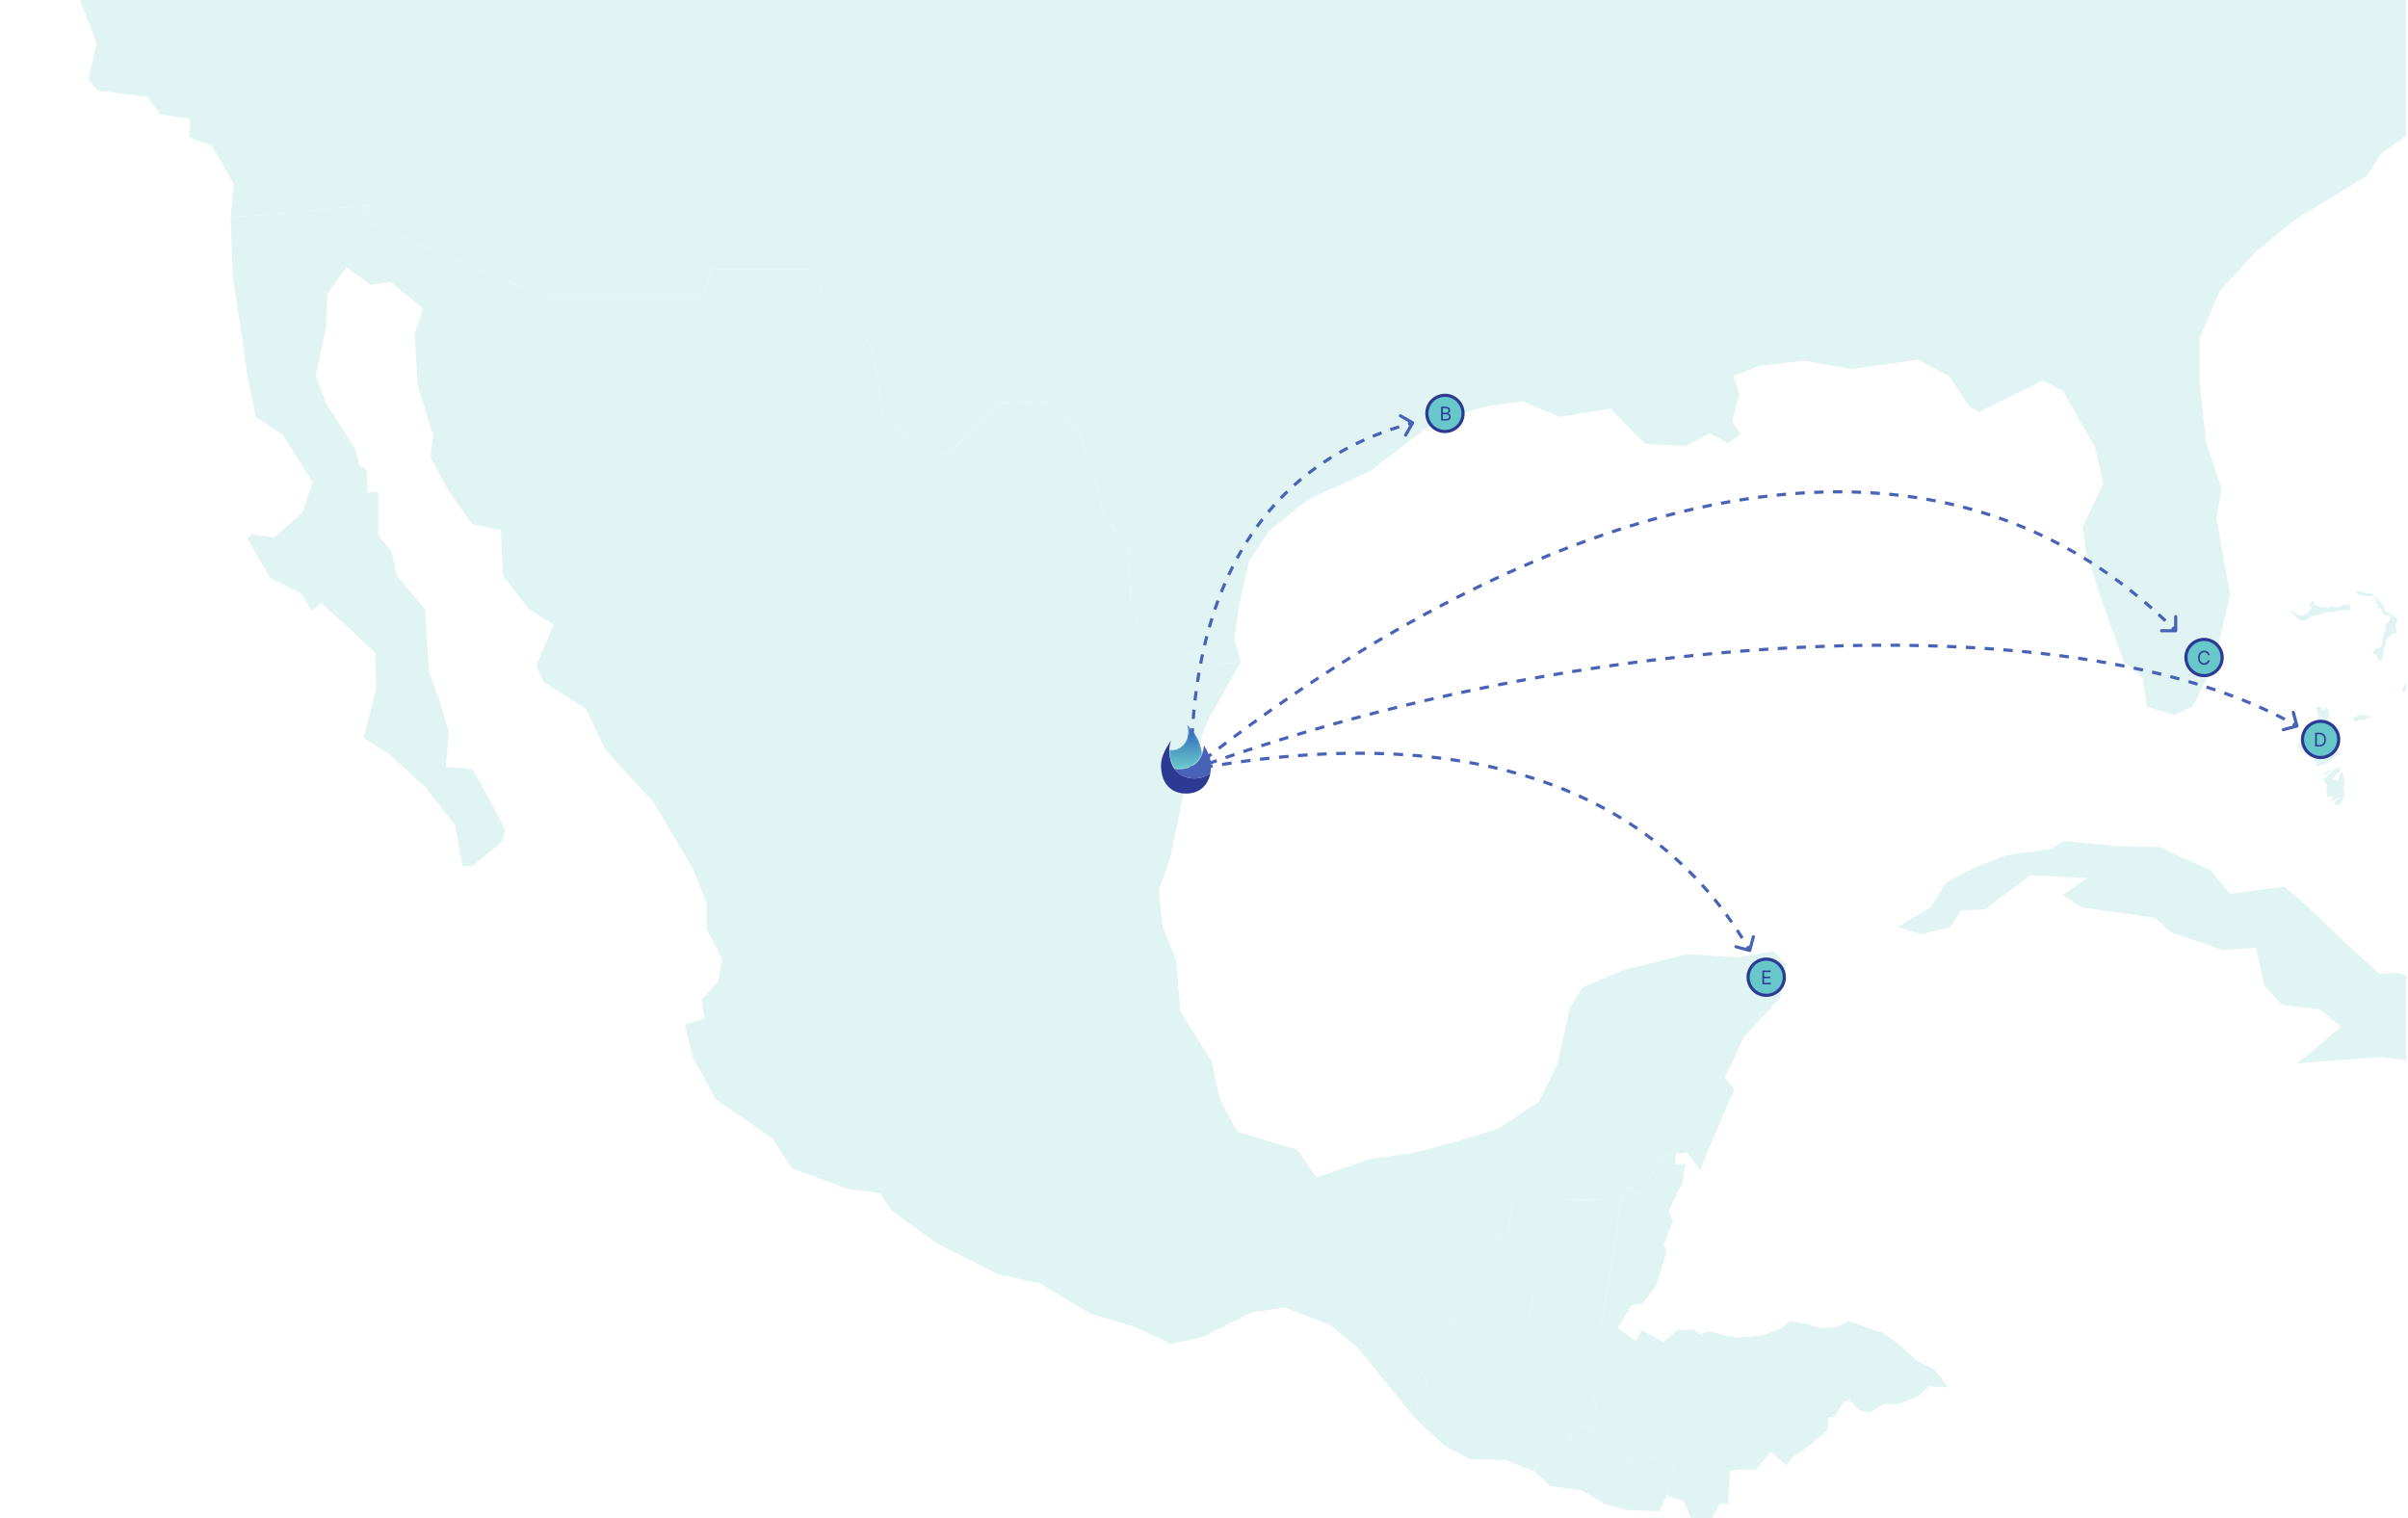 <svg width="1529" height="964" viewBox="0 0 1529 964" fill="none" xmlns="http://www.w3.org/2000/svg">
<g clip-path="url(#clip0_68_264)">
<g opacity="0.2">
<path d="M1999.9 758.904L1999.24 756.925L2001.22 757.584L1999.9 758.904Z" fill="#68C8C9"/>
<path d="M1638.32 620.344L1635.68 623.643L1634.36 626.942L1630.4 628.921H1627.1L1626.44 628.262L1623.8 629.581L1620.5 630.241L1616.54 628.921L1613.9 629.581L1613.24 626.282L1615.22 624.963L1616.54 622.983L1619.18 621.663L1621.16 619.024H1623.8L1625.78 617.704L1627.1 619.684L1630.4 621.004L1633.7 619.684L1638.32 613.086H1640.3V614.405L1638.32 620.344ZM1639.64 609.127L1638.32 605.168L1642.28 603.188L1644.25 605.168V606.487L1642.28 607.147L1639.64 609.127ZM1642.28 566.238L1643.59 565.579L1646.89 567.558H1649.53L1652.17 568.218L1654.15 569.537V571.517L1652.83 572.177L1649.53 569.537H1646.89L1646.23 568.878L1642.93 570.197L1639.64 568.878V568.218L1640.96 564.919L1642.28 566.238ZM1616.54 554.361L1615.22 557.001V561.62L1614.56 564.259L1611.92 566.238L1610.6 568.878L1607.96 570.857L1603.35 572.836L1602.69 574.156L1601.37 572.836L1602.03 571.517L1604.67 570.857L1605.98 569.537V568.218L1608.62 567.558L1609.94 564.919L1612.58 564.259L1614.56 561.62L1613.24 559.64H1610.6L1609.28 558.32L1611.92 555.021L1612.58 554.361H1616.54ZM1604.01 552.382L1604.67 553.042H1607.3L1609.94 554.361L1607.3 557.001L1606.64 555.681H1605.33L1602.69 555.021L1600.05 553.702L1598.07 549.743L1600.05 549.083L1602.69 549.743L1604.01 552.382ZM1543.3 513.452L1547.26 518.071L1549.24 519.391L1551.22 522.69L1549.24 522.03L1548.58 520.71L1546.6 520.051L1543.96 517.411L1542.64 516.751L1541.32 514.112L1543.3 513.452ZM1567.72 513.452L1569.69 517.411L1571.01 520.71V523.35L1572.33 524.669L1573.65 529.288V535.227L1574.97 537.206L1578.27 538.526L1580.91 542.485V547.763L1578.27 543.144V541.825L1576.29 539.186L1572.33 537.866L1573.65 536.546L1571.67 534.567V532.587L1572.99 530.608L1572.33 527.309L1570.35 524.669L1571.01 524.01L1569.03 521.37L1568.37 517.411L1567.06 518.071L1567.72 513.452ZM1586.85 513.452L1584.87 514.772L1582.89 514.112L1582.23 512.793L1586.19 511.473L1586.85 513.452ZM1532.74 500.916L1532.08 500.256L1530.11 495.637H1531.42L1532.74 500.916ZM1602.03 497.617L1599.39 501.576H1596.75L1598.07 499.596L1598.73 495.637L1601.37 493.658L1602.03 496.297V497.617ZM1479.96 489.699L1477.98 490.359L1476.66 492.338L1474.68 491.678L1478.64 489.039L1479.96 489.699ZM1481.28 494.318L1483.92 495.637L1485.24 494.318L1485.9 491.018L1487.22 490.359L1488.54 494.318V497.617L1487.88 499.596L1488.54 503.555V505.535L1485.9 510.813L1484.58 511.473L1481.94 510.153L1483.26 508.174L1485.9 506.854L1485.24 506.194L1481.28 508.834L1479.96 507.514L1482.6 505.535H1479.96L1478.64 506.194L1477.32 504.875V500.256L1477.98 498.936L1475.34 495.637V494.318L1477.98 492.998L1478.64 491.018L1480.62 490.359L1481.28 489.039L1485.24 487.059L1485.9 489.699L1482.6 492.338L1481.28 494.318ZM1570.35 490.359L1571.01 493.658L1569.69 492.998L1566.4 493.658L1563.76 494.318L1563.1 492.998L1565.08 491.678L1567.72 489.699V488.379L1565.08 487.059L1563.76 483.101L1563.1 479.142L1560.46 476.502V475.183L1557.16 471.884L1559.14 469.904L1561.78 472.543V475.843L1563.1 477.822L1563.76 481.121L1565.74 484.42L1568.37 486.4L1569.03 488.379L1570.35 490.359ZM1502.39 454.068L1504.37 455.388L1500.41 457.367L1498.43 456.708L1497.11 458.027L1493.81 457.367L1495.13 455.388L1497.77 454.068H1502.39ZM1474.68 450.769L1477.32 449.45L1479.3 451.429L1478.64 452.749L1479.3 454.068L1477.98 456.708L1479.96 458.687L1481.28 464.625L1482.6 466.605L1485.24 469.904L1483.92 474.523L1484.58 478.482L1483.26 480.461L1481.28 481.121L1478.64 483.76L1476.66 485.08H1474.68L1472.7 486.4H1470.72V483.76L1468.74 482.441L1469.4 478.482L1467.42 480.461L1466.1 479.802L1462.14 477.162L1460.16 475.183L1458.84 473.203L1463.46 471.224L1466.76 475.843L1467.42 471.884L1465.44 471.224L1464.78 469.244L1465.44 467.265L1469.4 463.306L1470.72 460.667L1470.06 460.007L1472.04 457.367V454.068L1470.72 449.45L1471.38 448.79H1473.36L1474.68 450.769ZM1528.13 433.614L1528.79 434.933L1530.76 437.573L1536.04 442.192L1539.34 442.851L1540 443.511L1541.32 446.151L1543.3 448.79L1546.6 451.429V452.749L1545.28 458.027L1544.62 459.347V461.326L1543.96 464.625L1542.64 466.605L1541.98 471.224L1541.32 471.884L1540 467.925L1537.36 465.945L1538.02 464.625L1541.32 465.285L1542.64 463.966L1541.98 462.646L1542.64 460.007L1544.62 457.367L1545.28 454.068V452.089L1541.98 449.45L1539.34 444.831L1537.36 443.511L1533.4 441.532L1531.42 439.552L1527.47 438.233L1524.83 439.552L1527.47 433.614H1528.13ZM1470.06 384.127L1473.36 385.447H1474.02L1478.64 386.107L1479.96 384.787L1481.28 385.447H1484.58L1487.22 384.127H1489.86L1491.84 382.808L1492.5 386.107L1491.84 387.426H1487.22L1479.96 388.746H1477.98L1468.08 391.385L1463.46 394.025H1460.82L1459.5 393.365L1457.52 391.385L1454.23 387.426L1458.18 389.406L1458.84 390.725H1462.14L1465.44 389.406L1468.08 385.447L1466.1 384.787L1467.42 382.808L1468.08 380.828L1470.06 384.127ZM1498.43 375.549L1503.71 376.869L1505.03 376.209L1507.67 378.189L1513.61 384.787L1514.93 388.746L1517.57 389.406L1522.19 392.705V394.025L1520.87 397.324L1522.19 401.942H1519.55L1516.25 404.582L1515.59 405.901L1513.61 412.5L1512.95 418.438L1511.63 419.758L1509.65 418.438L1508.99 415.799L1506.35 415.139L1508.33 411.84H1509.65L1512.95 409.2L1512.29 406.561L1513.61 403.922V401.942L1514.93 399.963V396.004L1516.25 395.344L1517.57 393.365L1518.23 391.385L1516.25 390.725L1512.95 390.066L1512.29 388.086V386.766L1509.65 385.447V383.467L1507.67 378.849L1506.35 378.189L1504.37 378.849L1501.07 378.189H1499.09L1495.13 375.549H1498.43Z" fill="#68C8C9"/>
<path d="M1027.32 843.361H1016.1L1024.68 795.854L1029.3 762.203L1029.96 755.604L1034.58 753.625L1040.52 758.904L1057.01 733.171L1064.27 732.511L1063.61 739.109H1070.21L1068.23 750.986L1059.65 768.801L1062.29 775.399L1056.35 790.575L1058.33 794.534L1051.73 816.308L1043.16 827.525L1035.9 828.845L1027.32 843.361Z" fill="#68C8C9"/>
<path d="M1029.3 762.203L1024.68 795.854L1016.11 843.361H1027.32L1038.54 851.279L1042.5 844.681L1052.4 849.959L1033.92 866.455L1014.79 878.332L1011.49 886.249L1013.47 894.827L1004.89 905.384L995.651 908.024L997.63 913.302L989.712 917.921L976.516 928.478L974.536 934.417L956.061 927.159L932.968 926.499L917.132 917.921L898.657 900.766L901.296 888.229L906.575 878.332L901.956 870.414L923.73 836.103H971.237L973.877 821.587L968.598 818.948L965.299 809.71L952.762 799.813L940.886 785.957L957.381 785.297L960.68 761.543H994.991L1029.3 762.203Z" fill="#68C8C9"/>
<path d="M1237.14 880.973L1224.6 880.313L1218.66 886.252L1205.47 891.53H1196.23L1187.65 896.809L1180.39 895.489L1174.46 888.891L1170.5 890.211L1164.56 900.108L1161.26 899.448L1159.94 908.686L1146.08 919.903L1138.17 925.181L1134.21 930.46L1124.31 921.882L1115.07 933.099H1107.15L1098.58 933.759L1097.26 954.873H1091.98L1086.7 964.771L1074.82 966.75L1069.54 953.554L1058.33 949.595L1062.95 932.439L1058.33 927.821L1050.41 925.181L1033.91 929.8L1033.25 924.521L1022.7 917.263L1015.44 909.345L1004.88 905.387L1013.46 894.829L1011.48 886.252L1014.78 878.334L1033.91 866.457L1052.39 849.961L1056.35 851.941L1064.93 844.683L1075.48 844.023L1078.78 847.322L1084.72 845.343L1101.88 849.302L1119.03 847.982L1130.91 843.363L1136.19 838.745L1147.4 840.724L1155.98 843.363L1165.88 842.703L1173.8 838.745L1190.29 844.683L1195.57 846.003L1206.13 853.92L1216.02 863.158L1228.56 869.756L1237.14 880.973Z" fill="#68C8C9"/>
<path d="M1814.48 751.647L1812.5 750.328L1813.16 749.008H1815.14L1815.8 749.668L1814.48 751.647ZM1910.81 748.348H1909.49L1903.55 750.328H1899.6L1900.92 749.008L1903.55 747.688L1906.19 747.028L1910.15 747.688L1910.81 748.348ZM1848.13 732.512L1852.09 733.172H1856.05L1858.03 733.832L1861.99 733.172L1863.97 733.832L1866.6 733.172L1867.92 733.832L1871.22 733.172L1873.86 733.832H1875.84L1881.12 735.151V733.832L1885.08 735.151L1885.74 734.492L1891.02 735.151L1892.34 736.471H1893.66L1897.62 738.451L1898.94 737.791L1898.28 742.41L1899.6 744.389L1893.66 746.369L1891.68 749.008L1889.7 752.967L1887.72 754.286L1885.74 754.946H1883.1L1879.14 755.606L1877.16 756.926L1872.54 756.266L1871.22 754.946L1867.92 756.266L1865.95 754.286L1861.33 755.606L1855.39 754.946L1853.41 755.606L1849.45 756.266L1848.13 756.926L1846.81 755.606L1844.17 754.946L1842.19 756.266L1838.23 755.606L1840.21 750.987V748.348L1841.53 745.709L1840.21 741.75L1838.89 741.09L1838.23 738.451L1842.19 736.471V733.172L1844.83 731.852L1848.13 732.512Z" fill="#68C8C9"/>
<path d="M1993.96 776.06L1992.64 776.719V775.4L1993.3 774.74L1993.96 776.06Z" fill="#68C8C9"/>
<path d="M773.292 421.736L787.808 420.416L766.694 458.026L754.817 488.378L742.94 545.123L735.682 565.577L738.322 588.671L746.899 609.785L749.539 642.117L769.333 673.788L774.612 698.202L785.829 718.656L823.439 729.873L835.975 747.688L870.286 735.812L898.659 731.853L927.691 723.935L951.444 716.677L977.178 699.521L989.054 675.108L996.972 639.477L1004.89 626.941L1031.28 615.724L1071.53 605.826L1103.86 607.806L1126.3 603.847L1134.22 613.084L1130.26 633.539L1107.16 658.612L1095.29 684.345L1101.22 691.603L1093.31 710.078L1079.45 743.07L1071.53 731.853L1057.02 733.172L1040.52 758.905L1034.58 753.627L1029.96 755.606L1029.3 762.204L994.993 761.545H960.682L957.383 785.298L940.887 785.958L952.764 799.814L965.301 809.712L968.6 818.949L973.878 821.589L971.239 836.105H923.732L901.958 870.415L906.576 878.333L901.298 888.231L898.659 900.767L861.709 855.24L844.553 841.383L815.521 830.166L794.407 833.465L762.735 849.301L743.6 853.26L719.187 842.043L692.134 834.125L660.463 814.99L633.41 809.052L594.48 789.257L566.108 768.803L558.85 757.586L538.395 754.946L502.765 741.75L490.228 722.615L454.598 698.202L440.082 671.809L434.803 650.694L447.34 646.735L445.36 634.859L455.918 623.642L458.557 609.125L448.659 589.991V573.495L440.082 551.721L415.008 509.492L384.657 476.501L372.12 450.108L345.067 432.953L340.449 422.396L351.665 396.663L335.83 386.765L319.334 365.651L318.014 336.619L299.539 332.66L284.364 310.886L273.147 289.771L275.126 276.575L265.229 244.903L263.249 212.572L268.528 196.077L248.073 178.921L235.537 180.9L219.701 169.684L207.824 186.839L207.164 206.634L200.566 238.965L207.164 256.12L225.639 285.153L228.279 295.71L232.897 298.349L233.557 312.865L240.155 312.205V339.918L248.733 350.475L252.032 365.651L269.847 386.765L272.487 426.355L279.085 444.83L285.023 464.624L283.044 487.058L300.199 488.378L310.757 507.513L320.654 526.648L318.674 534.566L300.199 549.741H293.601L288.982 524.008L269.847 499.595L247.413 479.141L230.918 468.583L238.836 437.572L238.176 414.478L224.32 401.281L203.865 382.806L197.927 388.085L191.329 376.868L171.534 366.971L157.018 341.897L160.317 339.258L174.173 341.238L191.988 325.402L198.587 306.267L179.452 275.915L162.296 264.698L157.018 238.305L153.059 209.933L147.78 176.282L146.46 138.012L188.029 134.713L234.877 130.094L228.938 138.672L275.126 159.126L347.047 188.818H446.68L451.959 171.003H513.982L522.559 186.179L536.416 200.035L552.252 218.51L557.53 240.285L560.169 264.038L575.345 276.575L601.738 289.111L633.41 256.12L663.102 254.801L684.216 271.956L694.773 300.988L700.712 326.062L716.548 349.815L717.867 379.507L723.805 399.302L749.539 412.498L773.292 421.736Z" fill="#68C8C9"/>
<path d="M1780.83 1007H1779.51L1778.85 1003.7L1779.51 1001.72L1778.85 999.742L1776.21 999.082L1774.23 997.103L1774.89 995.123L1782.81 999.082L1782.15 1000.4V1003.04L1780.83 1004.36V1007Z" fill="#68C8C9"/>
<path d="M1403.42 552.383L1415.95 567.559L1450.26 562.94L1462.14 572.837L1489.85 599.23L1510.97 618.365L1522.84 617.705L1543.96 626.283L1540 638.16L1566.39 640.139L1592.13 657.295L1586.85 667.192L1561.77 672.471L1536.7 674.45L1512.29 671.151L1458.84 675.11L1486.55 652.016L1472.7 640.799L1448.94 638.16L1437.73 625.623L1432.45 601.87L1411.33 603.189L1378.34 591.972L1368.45 582.735L1321.6 576.136L1309.72 568.219L1324.9 557.661L1289.27 555.682L1260.23 577.456L1245.06 578.116L1238.46 588.673L1219.99 593.292L1204.81 588.673L1225.92 576.136L1235.82 560.301L1253.64 551.063L1273.43 543.145L1301.8 539.187L1311.04 533.908L1342.05 537.207L1371.09 537.867L1403.42 552.383Z" fill="#68C8C9"/>
<path d="M1058.33 949.596L1053.72 959.493L1031.94 958.833L1018.74 954.874L1004.23 946.297L984.434 943.657L974.537 934.42L976.516 928.481L989.713 917.924L997.63 913.305L995.651 908.027L1004.89 905.388L1015.45 909.346L1022.7 917.264L1033.26 924.522L1033.92 929.801L1050.42 925.182L1058.33 927.822L1062.95 932.44L1058.33 949.596Z" fill="#68C8C9"/>
<path d="M1368.44 -511.255L1328.19 -498.059L1297.18 -481.563L1266.83 -463.748L1263.53 -457.809L1301.14 -466.387L1314.99 -452.531L1345.35 -462.428L1377.68 -476.285L1413.31 -490.141L1392.85 -468.367L1409.35 -463.088L1425.85 -447.252L1459.5 -456.49L1493.15 -459.789L1495.13 -447.912L1505.02 -446.593L1512.94 -445.273L1522.84 -428.777L1491.83 -424.818H1491.17L1466.75 -429.437L1437.06 -421.519L1412.65 -417.56L1381.64 -390.508L1361.84 -375.332L1364.48 -370.713L1400.77 -397.766H1405.39L1374.38 -365.434L1355.24 -336.402L1338.75 -312.648L1334.79 -292.194L1329.51 -282.297L1325.55 -271.08L1326.21 -249.306L1328.19 -246.006L1340.07 -246.666L1350.62 -251.285L1359.86 -256.563L1381.64 -277.018L1393.51 -304.731L1392.85 -330.464L1402.09 -348.279L1419.25 -368.733L1433.1 -383.25L1450.92 -393.147L1448.28 -379.291L1462.8 -399.745L1471.37 -403.704L1482.59 -419.54L1507.66 -410.962L1526.14 -395.126L1520.86 -375.991L1510.3 -356.857L1485.23 -340.361L1482.59 -329.804H1489.19L1517.56 -347.619L1528.12 -343.66L1524.82 -319.247L1520.2 -302.091L1495.79 -278.998L1482.59 -264.481L1464.77 -248.646L1482.59 -240.068L1499.09 -237.429L1525.48 -243.367L1549.89 -254.584L1569.69 -260.522L1600.04 -272.399L1638.31 -297.473L1638.97 -301.432L1640.95 -313.968L1658.76 -319.247L1684.5 -317.267L1710.89 -313.968L1741.24 -327.824L1745.2 -344.32L1743.88 -350.258L1788.75 -379.291L1806.56 -386.549L1858.03 -387.209H1919.39L1926.65 -397.106L1937.87 -399.085L1954.36 -405.683L1972.84 -424.818L1993.95 -457.15L2030.24 -488.161L2037.5 -477.604L2061.91 -484.202L2072.47 -472.326L2053.34 -416.241L2067.85 -392.487L2069.17 -378.631L2026.94 -358.836L1987.35 -344.32L1947.77 -331.783L1921.37 -306.71L1912.79 -297.473L1904.88 -275.039L1909.5 -253.264L1923.35 -251.945L1924.67 -267.121L1931.93 -257.883L1925.33 -246.006L1900.26 -239.408L1883.76 -240.068L1856.05 -232.81L1840.87 -230.83L1820.42 -228.851L1787.43 -216.314L1840.87 -224.232L1848.13 -216.314L1796.01 -203.778H1774.23L1776.87 -209.056L1763.01 -197.179L1772.25 -195.2L1755.76 -164.848L1720.79 -132.517L1721.45 -143.734L1714.19 -145.713L1706.27 -156.271V-133.177L1712.87 -125.919L1708.91 -110.083L1693.07 -93.587L1663.38 -59.936L1660.74 -61.256L1679.88 -90.288L1666.68 -106.124L1673.28 -141.754L1660.74 -123.279V-96.227L1639.63 -102.825L1659.42 -89.628L1649.52 -49.379L1658.76 -46.08V-31.564L1652.16 10.665L1621.81 41.676L1581.56 54.213L1552.53 79.286L1534.06 81.925L1511.62 97.761L1503.04 111.618L1457.52 139.33L1432.44 159.785L1409.35 184.858L1396.81 214.55V244.242L1400.77 280.532L1410.67 310.224L1407.37 328.699L1415.95 377.526L1409.35 406.559L1405.39 423.054L1392.19 448.787L1380.32 454.065L1363.16 448.787L1360.52 430.312L1348.65 420.415L1335.45 384.125L1324.89 351.793L1322.25 335.297L1335.45 306.925L1330.17 283.831L1309.72 248.201L1297.18 241.603L1256.93 261.397L1250.99 258.758L1237.8 238.964L1218 228.406L1175.77 234.345L1145.42 229.066L1117.05 232.365L1100.55 238.964L1104.51 250.18L1099.89 267.336L1105.17 275.913L1097.25 281.192L1085.38 275.254L1070.2 283.171L1044.47 281.852L1022.69 259.418L990.362 264.697L966.608 254.799L943.515 258.098L910.523 267.996L870.274 299.007L830.025 317.482L805.612 337.277L793.075 356.412L786.477 386.104L783.837 405.899L787.796 420.415L773.28 421.734L749.527 412.497L723.794 399.3L717.855 379.506L716.536 349.814L700.7 326.06L694.761 300.987L684.204 271.955L663.09 254.799L633.398 256.119L601.726 289.11L575.333 276.573L560.158 264.037L557.518 240.283L552.24 218.509L536.404 200.034L522.547 186.178L513.97 171.002H451.947L446.668 188.817H347.035L275.114 159.125L228.926 138.67L234.865 130.093L188.017 134.711L146.448 138.01L148.428 116.896L134.572 92.483L120.056 87.204L120.715 75.327L101.581 72.688L93.663 61.471L61.991 57.512L56.053 50.254L61.331 27.16L44.836 -15.068L41.537 -73.793L47.475 -83.69L38.897 -97.546L29 -133.177L40.877 -167.487L34.938 -190.581L60.672 -225.552L79.147 -261.182L86.405 -293.514L122.695 -333.103L175.481 -408.323L203.853 -464.408L215.73 -499.378L218.369 -518.513L227.607 -527.091L265.876 -512.575L259.278 -473.645L273.794 -484.862L290.29 -518.513L300.847 -552.164H1205.46L1214.04 -568H1225.26L1219.32 -545.566L1225.92 -538.968L1247.69 -536.329L1278.04 -529.73L1303.78 -517.193L1332.81 -522.472L1368.44 -511.255Z" fill="#68C8C9"/>
<path d="M1984.06 770.124H1983.4L1984.06 768.805L1984.72 769.465L1984.06 770.124Z" fill="#68C8C9"/>
</g>
<path d="M1110.74 604.466C1111.27 604.609 1111.82 604.292 1111.97 603.759L1114.3 595.065C1114.44 594.532 1114.12 593.984 1113.59 593.841C1113.05 593.698 1112.51 594.014 1112.36 594.548L1110.29 602.275L1102.57 600.205C1102.03 600.062 1101.48 600.378 1101.34 600.912C1101.2 601.445 1101.51 601.994 1102.05 602.137L1110.74 604.466ZM755 489L755.183 489.983C756.192 489.795 757.199 489.609 758.203 489.426L758.024 488.442L757.845 487.459C756.838 487.642 755.828 487.828 754.817 488.017L755 489ZM764.031 487.374L764.202 488.359C766.193 488.014 768.174 487.678 770.147 487.353L769.984 486.367L769.822 485.38C767.844 485.706 765.857 486.042 763.86 486.388L764.031 487.374ZM775.98 485.406L776.134 486.394C778.15 486.08 780.158 485.777 782.155 485.484L782.01 484.495L781.865 483.505C779.862 483.799 777.849 484.103 775.826 484.418L775.98 485.406ZM787.983 483.648L788.119 484.638C790.136 484.362 792.144 484.096 794.142 483.841L794.016 482.85L793.889 481.858C791.885 482.113 789.871 482.379 787.847 482.657L787.983 483.648ZM800.059 482.109L800.176 483.102C802.177 482.867 804.169 482.643 806.15 482.43L806.043 481.435L805.936 480.441C803.948 480.655 801.95 480.88 799.943 481.116L800.059 482.109ZM812.12 480.813L812.216 481.809C814.239 481.612 816.251 481.427 818.253 481.254L818.167 480.258L818.081 479.262C816.072 479.435 814.053 479.621 812.023 479.818L812.12 480.813ZM824.17 479.77L824.246 480.767C826.288 480.613 828.32 480.47 830.341 480.339L830.276 479.341L830.212 478.344C828.184 478.475 826.145 478.618 824.094 478.773L824.17 479.77ZM836.315 478.985L836.368 479.984C838.396 479.876 840.412 479.78 842.416 479.697L842.375 478.698L842.333 477.699C840.321 477.783 838.297 477.879 836.262 477.987L836.315 478.985ZM848.463 478.481L848.493 479.481C850.507 479.422 852.509 479.375 854.499 479.34L854.481 478.34L854.464 477.34C852.466 477.375 850.456 477.422 848.434 477.482L848.463 478.481ZM860.597 478.273L860.602 479.273C862.629 479.264 864.643 479.268 866.646 479.284L866.654 478.284L866.662 477.285C864.651 477.268 862.628 477.264 860.593 477.273L860.597 478.273ZM872.717 478.376L872.695 479.375C874.732 479.42 876.757 479.477 878.768 479.549L878.804 478.55L878.839 477.55C876.819 477.478 874.785 477.42 872.738 477.376L872.717 478.376ZM884.82 478.805L884.77 479.804C886.815 479.905 888.847 480.021 890.864 480.15L890.928 479.152L890.992 478.154C888.965 478.024 886.924 477.908 884.869 477.806L884.82 478.805ZM896.955 479.583L896.876 480.58C898.907 480.741 900.924 480.916 902.928 481.106L903.022 480.11L903.116 479.114C901.102 478.924 899.075 478.748 897.034 478.587L896.955 479.583ZM909.055 480.728L908.945 481.722C910.961 481.945 912.963 482.182 914.95 482.434L915.076 481.442L915.202 480.45C913.204 480.197 911.192 479.958 909.164 479.734L909.055 480.728ZM921.104 482.258L920.961 483.248C922.963 483.535 924.95 483.838 926.921 484.156L927.08 483.169L927.239 482.182C925.257 481.862 923.259 481.557 921.246 481.268L921.104 482.258ZM933.09 484.192L932.913 485.176C934.9 485.532 936.87 485.904 938.826 486.291L939.02 485.31L939.214 484.329C937.247 483.94 935.264 483.566 933.266 483.207L933.09 484.192ZM944.997 486.55L944.785 487.527C946.755 487.955 948.708 488.399 950.646 488.858L950.877 487.885L951.107 486.912C949.157 486.45 947.192 486.003 945.209 485.573L944.997 486.55ZM956.807 489.352L956.557 490.32C958.51 490.824 960.447 491.344 962.366 491.879L962.635 490.916L962.904 489.953C960.971 489.414 959.022 488.891 957.056 488.384L956.807 489.352ZM968.497 492.617L968.208 493.574C970.14 494.156 972.053 494.755 973.949 495.369L974.258 494.418L974.566 493.467C972.657 492.848 970.73 492.245 968.785 491.659L968.497 492.617ZM980.042 496.362L979.713 497.306C981.619 497.969 983.506 498.649 985.375 499.346L985.724 498.409L986.073 497.472C984.191 496.77 982.29 496.085 980.371 495.417L980.042 496.362ZM991.414 500.602L991.044 501.531C992.92 502.279 994.777 503.043 996.616 503.825L997.007 502.904L997.398 501.984C995.546 501.197 993.674 500.426 991.784 499.673L991.414 500.602ZM1002.58 505.351L1002.17 506.262C1004.01 507.096 1005.83 507.947 1007.64 508.815L1008.07 507.914L1008.5 507.013C1006.69 506.138 1004.85 505.28 1003 504.44L1002.58 505.351ZM1013.52 510.616L1013.06 511.507C1014.86 512.429 1016.64 513.368 1018.41 514.324L1018.88 513.445L1019.36 512.566C1017.58 511.602 1015.79 510.655 1013.97 509.726L1013.52 510.616ZM1024.18 516.405L1023.68 517.272C1025.44 518.282 1027.17 519.309 1028.89 520.354L1029.41 519.5L1029.93 518.646C1028.2 517.593 1026.45 516.557 1024.68 515.538L1024.18 516.405ZM1034.54 522.716L1034 523.557C1035.7 524.655 1037.38 525.771 1039.05 526.904L1039.61 526.077L1040.17 525.251C1038.5 524.108 1036.8 522.983 1035.08 521.876L1034.54 522.716ZM1044.57 529.553L1043.99 530.365C1045.63 531.548 1047.25 532.748 1048.85 533.965L1049.46 533.169L1050.06 532.373C1048.45 531.146 1046.81 529.935 1045.15 528.742L1044.57 529.553ZM1054.24 536.904L1053.61 537.684C1055.19 538.948 1056.74 540.23 1058.27 541.527L1058.92 540.764L1059.56 540.001C1058.02 538.692 1056.45 537.4 1054.86 536.124L1054.24 536.904ZM1063.5 544.75L1062.84 545.496C1064.34 546.839 1065.82 548.199 1067.28 549.574L1067.97 548.846L1068.65 548.118C1067.18 546.73 1065.69 545.359 1064.17 544.004L1063.5 544.75ZM1072.34 553.07L1071.63 553.78C1073.07 555.202 1074.48 556.639 1075.87 558.092L1076.59 557.401L1077.31 556.71C1075.91 555.244 1074.49 553.794 1073.04 552.361L1072.34 553.07ZM1080.72 561.842L1079.98 562.514C1081.34 564.009 1082.67 565.52 1083.99 567.045L1084.74 566.392L1085.5 565.74C1084.18 564.202 1082.83 562.678 1081.46 561.17L1080.72 561.842ZM1088.64 571.04L1087.87 571.673C1089.14 573.236 1090.4 574.813 1091.63 576.405L1092.42 575.793L1093.21 575.18C1091.97 573.575 1090.7 571.984 1089.42 570.408L1088.64 571.04ZM1096.08 580.637L1095.27 581.229C1096.47 582.853 1097.64 584.492 1098.79 586.144L1099.61 585.572L1100.43 585C1099.27 583.334 1098.09 581.682 1096.89 580.044L1096.08 580.637ZM1103.02 590.594L1102.19 591.146C1103.3 592.827 1104.39 594.521 1105.46 596.229L1106.31 595.698L1107.15 595.167C1106.08 593.446 1104.98 591.738 1103.86 590.043L1103.02 590.594ZM1109.47 600.881L1108.61 601.391C1109.12 602.258 1109.63 603.127 1110.13 604L1111 603.5L1111.87 603C1111.36 602.12 1110.85 601.244 1110.33 600.37L1109.47 600.881Z" fill="#4762B7"/>
<path d="M897.866 269C898.142 268.522 897.978 267.91 897.5 267.634L889.706 263.134C889.227 262.858 888.616 263.022 888.339 263.5C888.063 263.978 888.227 264.59 888.706 264.866L895.634 268.866L891.634 275.794C891.358 276.273 891.521 276.884 892 277.16C892.478 277.436 893.09 277.273 893.366 276.794L897.866 269ZM756.501 489L757.501 488.994C757.495 488.042 757.493 487.074 757.495 486.089L756.495 486.088L755.495 486.086C755.493 487.076 755.495 488.049 755.501 489.006L756.501 489ZM756.545 480.167L757.545 480.183C757.576 478.263 757.621 476.294 757.683 474.279L756.684 474.248L755.684 474.217C755.622 476.243 755.576 478.222 755.546 480.152L756.545 480.167ZM756.913 468.328L757.912 468.375C758.002 466.441 758.109 464.472 758.235 462.471L757.237 462.408L756.239 462.345C756.112 464.358 756.005 466.338 755.914 468.282L756.913 468.328ZM757.657 456.488L758.654 456.567C758.808 454.638 758.979 452.683 759.17 450.705L758.175 450.609L757.179 450.513C756.987 452.502 756.815 454.469 756.661 456.408L757.657 456.488ZM758.795 444.733L759.788 444.846C760.01 442.913 760.251 440.959 760.513 438.989L759.522 438.858L758.53 438.726C758.267 440.708 758.024 442.673 757.801 444.619L758.795 444.733ZM760.359 432.987L761.347 433.137C761.641 431.21 761.955 429.268 762.292 427.315L761.306 427.145L760.321 426.975C759.982 428.942 759.665 430.896 759.37 432.836L760.359 432.987ZM762.368 421.333L763.349 421.523C763.72 419.605 764.112 417.677 764.528 415.742L763.55 415.532L762.573 415.322C762.154 417.271 761.759 419.212 761.386 421.144L762.368 421.333ZM764.859 409.748L765.832 409.979C766.283 408.081 766.757 406.177 767.256 404.269L766.289 404.016L765.321 403.763C764.819 405.685 764.34 407.604 763.886 409.517L764.859 409.748ZM767.851 398.31L768.812 398.586C769.351 396.703 769.915 394.818 770.505 392.932L769.55 392.634L768.596 392.336C768.001 394.237 767.433 396.137 766.889 398.035L767.851 398.31ZM771.385 387.01L772.332 387.332C772.962 385.481 773.617 383.631 774.299 381.783L773.361 381.437L772.423 381.09C771.735 382.955 771.073 384.821 770.438 386.688L771.385 387.01ZM775.486 375.909L776.415 376.28C777.141 374.463 777.895 372.649 778.677 370.841L777.759 370.445L776.841 370.048C776.052 371.873 775.291 373.703 774.558 375.537L775.486 375.909ZM780.182 365.051L781.088 365.474C781.916 363.699 782.773 361.932 783.658 360.172L782.765 359.722L781.871 359.273C780.977 361.051 780.112 362.836 779.276 364.628L780.182 365.051ZM785.504 354.477L786.383 354.953C787.314 353.235 788.274 351.525 789.264 349.826L788.4 349.323L787.536 348.819C786.536 350.536 785.565 352.264 784.624 354.001L785.504 354.477ZM791.465 344.254L792.312 344.785C793.35 343.129 794.418 341.485 795.517 339.853L794.687 339.295L793.858 338.736C792.747 340.386 791.667 342.049 790.617 343.723L791.465 344.254ZM798.072 334.446L798.882 335.033C800.03 333.447 801.208 331.875 802.419 330.318L801.629 329.705L800.84 329.091C799.615 330.666 798.423 332.256 797.262 333.86L798.072 334.446ZM805.335 325.105L806.103 325.746C807.353 324.247 808.636 322.765 809.95 321.299L809.206 320.631L808.461 319.963C807.131 321.447 805.833 322.948 804.567 324.464L805.335 325.105ZM813.242 316.289L813.962 316.983C815.312 315.582 816.693 314.198 818.107 312.833L817.412 312.114L816.717 311.394C815.286 312.777 813.888 314.177 812.522 315.595L813.242 316.289ZM821.749 308.074L822.417 308.818C823.865 307.517 825.345 306.234 826.858 304.971L826.217 304.204L825.576 303.436C824.044 304.715 822.546 306.013 821.08 307.33L821.749 308.074ZM830.821 300.497L831.434 301.287C832.977 300.09 834.552 298.912 836.16 297.755L835.575 296.944L834.991 296.132C833.364 297.303 831.77 298.495 830.208 299.707L830.821 300.497ZM840.417 293.586L840.972 294.418C842.597 293.333 844.253 292.268 845.941 291.224L845.415 290.374L844.889 289.523C843.182 290.579 841.506 291.657 839.862 292.755L840.417 293.586ZM850.478 287.362L850.975 288.23C852.666 287.262 854.388 286.315 856.141 285.39L855.673 284.505L855.206 283.621C853.434 284.557 851.693 285.515 849.982 286.494L850.478 287.362ZM860.941 281.833L861.379 282.732C863.127 281.88 864.904 281.05 866.711 280.24L866.302 279.327L865.893 278.415C864.067 279.233 862.271 280.073 860.504 280.933L860.941 281.833ZM871.741 276.992L872.121 277.917C873.916 277.179 875.739 276.461 877.591 275.764L877.239 274.828L876.886 273.892C875.016 274.596 873.174 275.321 871.36 276.067L871.741 276.992ZM882.813 272.823L883.138 273.768C884.974 273.138 886.836 272.528 888.725 271.938L888.427 270.984L888.129 270.029C886.222 270.624 884.342 271.24 882.489 271.877L882.813 272.823ZM894.102 269.297L894.374 270.26C895.329 269.99 896.29 269.725 897.259 269.466L897 268.5L896.741 267.534C895.764 267.796 894.794 268.063 893.831 268.335L894.102 269.297Z" fill="#4762B7"/>
<path d="M1381.5 401.5C1382.05 401.5 1382.5 401.052 1382.5 400.5V391.5C1382.5 390.948 1382.05 390.5 1381.5 390.5C1380.95 390.5 1380.5 390.948 1380.5 391.5V399.5H1372.5C1371.95 399.5 1371.5 399.948 1371.5 400.5C1371.5 401.052 1371.95 401.5 1372.5 401.5H1381.5ZM757.5 488L758.124 488.782C758.876 488.182 759.634 487.579 760.397 486.974L759.776 486.19L759.154 485.407C758.39 486.013 757.63 486.617 756.876 487.218L757.5 488ZM764.422 482.529L765.039 483.316C766.607 482.088 768.196 480.852 769.805 479.607L769.193 478.816L768.581 478.025C766.969 479.272 765.377 480.511 763.806 481.742L764.422 482.529ZM773.881 475.212L774.488 476.007C776.047 474.816 777.623 473.618 779.217 472.414L778.615 471.616L778.012 470.818C776.415 472.024 774.835 473.224 773.274 474.418L773.881 475.212ZM783.454 467.985L784.052 468.786C785.613 467.621 787.191 466.451 788.784 465.277L788.191 464.472L787.597 463.667C786.001 464.844 784.42 466.016 782.856 467.183L783.454 467.985ZM792.991 460.954L793.579 461.762C795.193 460.587 796.822 459.407 798.465 458.224L797.881 457.413L797.297 456.601C795.65 457.786 794.018 458.968 792.402 460.146L792.991 460.954ZM802.688 453.973L803.268 454.788C804.871 453.647 806.488 452.504 808.118 451.358L807.543 450.54L806.968 449.722C805.335 450.87 803.715 452.015 802.109 453.158L802.688 453.973ZM812.476 447.093L813.047 447.915C814.663 446.792 816.292 445.668 817.932 444.542L817.367 443.718L816.801 442.893C815.157 444.021 813.525 445.147 811.906 446.272L812.476 447.093ZM822.27 440.374L822.831 441.202C824.476 440.087 826.132 438.971 827.799 437.855L827.243 437.024L826.687 436.193C825.016 437.311 823.357 438.429 821.709 439.546L822.27 440.374ZM832.222 433.711L832.774 434.545C834.412 433.462 836.061 432.379 837.719 431.296L837.173 430.458L836.626 429.621C834.964 430.706 833.312 431.792 831.671 432.877L832.222 433.711ZM842.184 427.207L842.726 428.047C844.404 426.965 846.092 425.884 847.79 424.803L847.253 423.959L846.716 423.116C845.015 424.198 843.323 425.282 841.642 426.366L842.184 427.207ZM852.25 420.8L852.782 421.646C854.455 420.595 856.137 419.545 857.828 418.497L857.301 417.647L856.774 416.797C855.08 417.848 853.394 418.9 851.718 419.953L852.25 420.8ZM862.406 414.503L862.928 415.357C864.616 414.324 866.313 413.293 868.019 412.264L867.502 411.408L866.985 410.551C865.277 411.582 863.576 412.616 861.884 413.65L862.406 414.503ZM872.596 408.355L873.108 409.215C874.812 408.2 876.524 407.189 878.244 406.179L877.738 405.317L877.232 404.454C875.509 405.466 873.793 406.48 872.085 407.496L872.596 408.355ZM882.927 402.295L883.428 403.16C885.132 402.175 886.844 401.192 888.563 400.213L888.068 399.344L887.573 398.475C885.85 399.457 884.135 400.441 882.426 401.429L882.927 402.295ZM893.251 396.412L893.741 397.284C895.474 396.311 897.214 395.342 898.961 394.376L898.477 393.501L897.993 392.626C896.242 393.594 894.499 394.565 892.762 395.54L893.251 396.412ZM903.714 390.629L904.192 391.507C905.927 390.563 907.668 389.623 909.416 388.687L908.944 387.805L908.472 386.924C906.72 387.862 904.975 388.804 903.236 389.75L903.714 390.629ZM914.211 385.007L914.677 385.892C916.438 384.965 918.204 384.042 919.976 383.124L919.516 382.236L919.056 381.348C917.28 382.268 915.509 383.193 913.745 384.122L914.211 385.007ZM924.813 379.515L925.267 380.406C927.031 379.508 928.8 378.615 930.575 377.727L930.128 376.833L929.68 375.939C927.901 376.829 926.127 377.724 924.359 378.624L924.813 379.515ZM935.476 374.182L935.917 375.079C937.702 374.202 939.494 373.33 941.29 372.464L940.855 371.564L940.421 370.663C938.621 371.531 936.825 372.405 935.035 373.284L935.476 374.182ZM946.223 369.001L946.65 369.905C948.442 369.057 950.239 368.216 952.04 367.38L951.62 366.473L951.199 365.566C949.393 366.403 947.591 367.247 945.795 368.097L946.223 369.001ZM957.046 363.983L957.459 364.893C959.268 364.072 961.08 363.257 962.898 362.448L962.491 361.534L962.085 360.621C960.263 361.431 958.445 362.249 956.632 363.072L957.046 363.983ZM967.942 359.136L968.342 360.053C970.16 359.261 971.984 358.476 973.811 357.699L973.419 356.779L973.028 355.858C971.195 356.638 969.367 357.425 967.543 358.219L967.942 359.136ZM978.921 354.464L979.305 355.387C981.138 354.626 982.975 353.871 984.815 353.124L984.439 352.198L984.063 351.271C982.217 352.02 980.375 352.777 978.538 353.541L978.921 354.464ZM989.972 349.98L990.34 350.91C992.185 350.18 994.034 349.457 995.886 348.743L995.527 347.81L995.167 346.877C993.309 347.593 991.454 348.318 989.604 349.05L989.972 349.98ZM1001.1 345.688L1001.45 346.624C1003.31 345.927 1005.17 345.238 1007.04 344.558L1006.7 343.618L1006.35 342.679C1004.48 343.361 1002.62 344.052 1000.75 344.752L1001.1 345.688ZM1012.31 341.6L1012.64 342.543C1014.51 341.88 1016.39 341.226 1018.26 340.581L1017.94 339.636L1017.61 338.69C1015.73 339.337 1013.85 339.993 1011.97 340.658L1012.31 341.6ZM1023.59 337.726L1023.9 338.675C1025.79 338.048 1027.67 337.43 1029.56 336.822L1029.26 335.871L1028.95 334.919C1027.05 335.528 1025.16 336.148 1023.27 336.777L1023.59 337.726ZM1034.94 334.073L1035.24 335.028C1037.14 334.44 1039.03 333.861 1040.93 333.293L1040.65 332.335L1040.36 331.377C1038.45 331.947 1036.55 332.528 1034.65 333.118L1034.94 334.073ZM1046.37 330.658L1046.64 331.619C1048.55 331.069 1050.46 330.531 1052.38 330.003L1052.11 329.039L1051.85 328.075C1049.93 328.605 1048.01 329.145 1046.09 329.696L1046.37 330.658ZM1057.87 327.485L1058.13 328.452C1060.04 327.946 1061.96 327.451 1063.89 326.967L1063.64 325.997L1063.4 325.028C1061.47 325.513 1059.54 326.01 1057.62 326.518L1057.87 327.485ZM1069.43 324.575L1069.67 325.547C1071.6 325.085 1073.53 324.633 1075.47 324.194L1075.25 323.219L1075.02 322.244C1073.08 322.685 1071.14 323.138 1069.2 323.602L1069.43 324.575ZM1081.07 321.934L1081.28 322.912C1083.22 322.497 1085.16 322.094 1087.1 321.703L1086.9 320.723L1086.7 319.742C1084.75 320.135 1082.81 320.539 1080.86 320.956L1081.07 321.934ZM1092.76 319.581L1092.94 320.564C1094.89 320.197 1096.85 319.842 1098.8 319.501L1098.63 318.516L1098.46 317.531C1096.5 317.874 1094.53 318.23 1092.57 318.599L1092.76 319.581ZM1104.51 317.528L1104.67 318.516C1106.62 318.2 1108.58 317.899 1110.54 317.61L1110.39 316.621L1110.24 315.632C1108.28 315.921 1106.31 316.225 1104.35 316.541L1104.51 317.528ZM1116.31 315.791L1116.44 316.783C1118.41 316.521 1120.38 316.273 1122.34 316.039L1122.23 315.046L1122.11 314.053C1120.13 314.288 1118.15 314.537 1116.18 314.8L1116.31 315.791ZM1128.15 314.386L1128.25 315.381C1130.22 315.175 1132.2 314.985 1134.17 314.809L1134.08 313.813L1133.99 312.817C1132.01 312.993 1130.03 313.185 1128.04 313.391L1128.15 314.386ZM1140.03 313.327L1140.1 314.325C1142.08 314.178 1144.06 314.047 1146.04 313.932L1145.98 312.933L1145.92 311.935C1143.93 312.051 1141.95 312.183 1139.96 312.33L1140.03 313.327ZM1151.93 312.633L1151.97 313.632C1153.95 313.547 1155.94 313.479 1157.92 313.426L1157.89 312.427L1157.86 311.427C1155.87 311.48 1153.88 311.549 1151.89 311.634L1151.93 312.633ZM1163.86 312.318L1163.87 313.318C1165.85 313.298 1167.83 313.294 1169.81 313.308L1169.82 312.308L1169.83 311.308C1167.83 311.294 1165.84 311.298 1163.85 311.318L1163.86 312.318ZM1175.77 312.398L1175.75 313.398C1177.73 313.445 1179.72 313.51 1181.7 313.591L1181.74 312.592L1181.78 311.593C1179.79 311.511 1177.79 311.446 1175.8 311.399L1175.77 312.398ZM1187.69 312.891L1187.64 313.889C1189.61 314.006 1191.59 314.14 1193.57 314.293L1193.64 313.296L1193.72 312.299C1191.73 312.145 1189.74 312.01 1187.75 311.893L1187.69 312.891ZM1199.58 313.809L1199.49 314.804C1201.46 314.993 1203.43 315.2 1205.4 315.426L1205.51 314.432L1205.62 313.439C1203.64 313.212 1201.66 313.003 1199.68 312.813L1199.58 313.809ZM1211.43 315.167L1211.3 316.158C1213.26 316.421 1215.22 316.703 1217.18 317.003L1217.33 316.015L1217.48 315.027C1215.51 314.724 1213.54 314.44 1211.56 314.176L1211.43 315.167ZM1223.21 316.976L1223.04 317.962C1224.99 318.3 1226.94 318.657 1228.88 319.035L1229.07 318.053L1229.26 317.071C1227.31 316.691 1225.35 316.332 1223.38 315.991L1223.21 316.976ZM1234.92 319.247L1234.71 320.225C1236.65 320.641 1238.58 321.078 1240.52 321.534L1240.75 320.561L1240.98 319.588C1239.03 319.128 1237.08 318.689 1235.13 318.269L1234.92 319.247ZM1246.52 321.986L1246.27 322.955C1248.18 323.448 1250.1 323.962 1252 324.496L1252.27 323.533L1252.54 322.57C1250.62 322.032 1248.7 321.515 1246.77 321.018L1246.52 321.986ZM1258.01 325.202L1257.72 326.159C1259.61 326.732 1261.5 327.326 1263.39 327.941L1263.7 326.99L1264.01 326.039C1262.11 325.42 1260.2 324.822 1258.3 324.245L1258.01 325.202ZM1269.33 328.887L1269 329.831C1270.87 330.482 1272.73 331.154 1274.59 331.847L1274.94 330.91L1275.29 329.973C1273.42 329.275 1271.54 328.599 1269.66 327.943L1269.33 328.887ZM1280.52 333.059L1280.15 333.988C1281.99 334.716 1283.82 335.466 1285.65 336.236L1286.04 335.315L1286.42 334.393C1284.58 333.617 1282.74 332.863 1280.89 332.129L1280.52 333.059ZM1291.48 337.681L1291.07 338.593C1292.88 339.4 1294.68 340.228 1296.48 341.077L1296.9 340.173L1297.33 339.269C1295.52 338.414 1293.71 337.58 1291.89 336.768L1291.48 337.681ZM1302.3 342.794L1301.85 343.689C1303.61 344.567 1305.37 345.465 1307.12 346.384L1307.58 345.499L1308.05 344.614C1306.28 343.688 1304.52 342.783 1302.75 341.9L1302.3 342.794ZM1312.81 348.316L1312.32 349.191C1314.06 350.148 1315.78 351.126 1317.51 352.125L1318.01 351.26L1318.51 350.395C1316.77 349.389 1315.04 348.404 1313.29 347.441L1312.81 348.316ZM1323.18 354.333L1322.66 355.187C1324.33 356.204 1326 357.241 1327.66 358.3L1328.2 357.456L1328.73 356.613C1327.06 355.547 1325.38 354.502 1323.7 353.478L1323.18 354.333ZM1333.17 360.694L1332.62 361.527C1334.26 362.623 1335.91 363.741 1337.55 364.879L1338.12 364.058L1338.69 363.237C1337.04 362.091 1335.38 360.966 1333.72 359.862L1333.17 360.694ZM1343.03 367.549L1342.44 368.358C1344.02 369.504 1345.6 370.67 1347.17 371.856L1347.77 371.058L1348.38 370.261C1346.79 369.067 1345.21 367.893 1343.62 366.74L1343.03 367.549ZM1352.47 374.678L1351.85 375.464C1353.41 376.686 1354.96 377.93 1356.5 379.193L1357.13 378.419L1357.77 377.645C1356.21 376.373 1354.65 375.122 1353.09 373.891L1352.47 374.678ZM1361.77 382.284L1361.12 383.046C1362.61 384.312 1364.1 385.597 1365.57 386.902L1366.24 386.152L1366.9 385.402C1365.41 384.089 1363.92 382.796 1362.42 381.522L1361.77 382.284ZM1370.64 390.104L1369.96 390.842C1371.42 392.175 1372.87 393.527 1374.32 394.899L1375 394.174L1375.69 393.448C1374.24 392.068 1372.78 390.707 1371.31 389.366L1370.64 390.104ZM1379.34 398.362L1378.64 399.075C1379.36 399.781 1380.08 400.491 1380.79 401.207L1381.5 400.5L1382.21 399.793C1381.49 399.073 1380.77 398.358 1380.04 397.648L1379.34 398.362Z" fill="#4762B7"/>
<path d="M1458.76 461.966C1459.29 461.823 1459.61 461.275 1459.47 460.741L1457.14 452.048C1456.99 451.514 1456.45 451.198 1455.91 451.341C1455.38 451.484 1455.06 452.032 1455.2 452.566L1457.28 460.293L1449.55 462.363C1449.01 462.506 1448.7 463.055 1448.84 463.588C1448.98 464.122 1449.53 464.438 1450.07 464.295L1458.76 461.966ZM758.5 488L758.841 488.94C759.773 488.602 760.705 488.265 761.639 487.93L761.301 486.989L760.962 486.048C760.027 486.384 759.093 486.721 758.159 487.06L758.5 488ZM766.916 484.985L767.25 485.928C769.124 485.265 771.001 484.606 772.88 483.951L772.552 483.007L772.223 482.062C770.34 482.718 768.46 483.378 766.583 484.042L766.916 484.985ZM778.205 481.053L778.53 481.999C780.412 481.354 782.298 480.713 784.187 480.076L783.867 479.129L783.548 478.181C781.656 478.819 779.767 479.461 777.881 480.107L778.205 481.053ZM789.522 477.237L789.837 478.186C791.723 477.561 793.612 476.939 795.504 476.322L795.194 475.371L794.884 474.42C792.989 475.039 791.097 475.661 789.207 476.288L789.522 477.237ZM800.882 473.53L801.188 474.482C803.084 473.873 804.983 473.269 806.885 472.668L806.584 471.715L806.283 470.761C804.378 471.362 802.476 471.968 800.576 472.578L800.882 473.53ZM812.275 469.932L812.572 470.887C814.47 470.298 816.37 469.712 818.273 469.131L817.98 468.175L817.688 467.219C815.783 467.801 813.879 468.387 811.978 468.977L812.275 469.932ZM823.7 466.443L823.987 467.4C825.895 466.828 827.804 466.259 829.716 465.695L829.432 464.736L829.149 463.776C827.235 464.342 825.322 464.911 823.412 465.485L823.7 466.443ZM835.161 463.058L835.44 464.019C837.349 463.465 839.26 462.915 841.173 462.369L840.898 461.407L840.624 460.446C838.708 460.992 836.794 461.543 834.882 462.098L835.161 463.058ZM846.647 459.781L846.917 460.744C848.833 460.206 850.752 459.673 852.672 459.144L852.406 458.18L852.141 457.216C850.218 457.746 848.296 458.28 846.377 458.818L846.647 459.781ZM858.169 456.606L858.43 457.571C860.349 457.052 862.27 456.536 864.193 456.025L863.936 455.059L863.679 454.092C861.753 454.604 859.83 455.12 857.908 455.641L858.169 456.606ZM869.712 453.536L869.964 454.504C871.89 454.001 873.817 453.503 875.745 453.008L875.496 452.039L875.248 451.071C873.317 451.566 871.387 452.065 869.459 452.569L869.712 453.536ZM881.288 450.568L881.532 451.538C883.461 451.052 885.391 450.571 887.322 450.093L887.083 449.123L886.843 448.152C884.908 448.63 882.975 449.112 881.043 449.598L881.288 450.568ZM892.884 447.702L893.12 448.674C895.054 448.206 896.989 447.741 898.924 447.281L898.693 446.308L898.462 445.335C896.523 445.796 894.585 446.261 892.649 446.731L892.884 447.702ZM904.507 444.938L904.734 445.912C906.673 445.46 908.612 445.012 910.552 444.568L910.329 443.594L910.106 442.619C908.163 443.063 906.221 443.512 904.28 443.964L904.507 444.938ZM916.156 442.274L916.375 443.25C918.316 442.815 920.259 442.384 922.201 441.957L921.987 440.981L921.772 440.004C919.827 440.431 917.882 440.863 915.937 441.298L916.156 442.274ZM927.822 439.712L928.032 440.69C929.978 440.271 931.925 439.857 933.873 439.447L933.667 438.468L933.461 437.49C931.51 437.9 929.561 438.315 927.611 438.735L927.822 439.712ZM939.517 437.249L939.719 438.228C941.669 437.827 943.618 437.429 945.568 437.036L945.37 436.056L945.172 435.075C943.22 435.469 941.268 435.867 939.316 436.27L939.517 437.249ZM951.224 434.888L951.418 435.869C953.371 435.484 955.324 435.103 957.277 434.726L957.088 433.745L956.898 432.763C954.942 433.14 952.987 433.521 951.031 433.907L951.224 434.888ZM962.961 432.625L963.146 433.608C965.103 433.239 967.059 432.875 969.016 432.516L968.835 431.532L968.654 430.548C966.695 430.909 964.735 431.273 962.776 431.643L962.961 432.625ZM974.707 430.465L974.884 431.449C976.842 431.098 978.799 430.751 980.756 430.408L980.584 429.423L980.411 428.438C978.451 428.781 976.491 429.129 974.531 429.481L974.707 430.465ZM986.48 428.404L986.648 429.39C988.611 429.055 990.575 428.724 992.537 428.398L992.373 427.411L992.209 426.425C990.244 426.751 988.278 427.083 986.311 427.418L986.48 428.404ZM998.264 426.445L998.423 427.432C1000.38 427.115 1002.35 426.802 1004.31 426.493L1004.15 425.505L1004 424.518C1002.03 424.827 1000.07 425.14 998.104 425.458L998.264 426.445ZM1010.07 424.587L1010.22 425.576C1012.19 425.274 1014.16 424.978 1016.13 424.685L1015.98 423.696L1015.83 422.707C1013.86 423 1011.89 423.297 1009.91 423.599L1010.07 424.587ZM1021.89 422.832L1022.03 423.822C1024 423.538 1025.96 423.259 1027.93 422.985L1027.79 421.995L1027.65 421.004C1025.68 421.279 1023.71 421.558 1021.74 421.842L1021.89 422.832ZM1033.71 421.18L1033.85 422.171C1035.82 421.904 1037.8 421.641 1039.77 421.383L1039.64 420.392L1039.52 419.4C1037.54 419.659 1035.56 419.922 1033.58 420.189L1033.71 421.18ZM1045.57 419.631L1045.69 420.623C1047.66 420.374 1049.63 420.13 1051.6 419.891L1051.48 418.898L1051.36 417.905C1049.39 418.145 1047.42 418.39 1045.44 418.639L1045.57 419.631ZM1057.42 418.189L1057.53 419.182C1059.52 418.95 1061.5 418.722 1063.48 418.5L1063.37 417.506L1063.25 416.512C1061.27 416.735 1059.29 416.963 1057.3 417.196L1057.42 418.189ZM1069.3 416.851L1069.41 417.845C1071.39 417.632 1073.36 417.423 1075.33 417.219L1075.23 416.224L1075.13 415.229C1073.15 415.434 1071.17 415.643 1069.2 415.857L1069.3 416.851ZM1081.17 415.623L1081.27 416.618C1083.26 416.422 1085.24 416.23 1087.23 416.043L1087.13 415.048L1087.04 414.052C1085.05 414.239 1083.06 414.431 1081.07 414.628L1081.17 415.623ZM1093.08 414.501L1093.17 415.497C1095.15 415.32 1097.13 415.148 1099.11 414.981L1099.02 413.984L1098.94 412.988C1096.96 413.155 1094.98 413.328 1092.99 413.505L1093.08 414.501ZM1104.96 413.494L1105.04 414.491C1107.04 414.332 1109.03 414.177 1111.02 414.027L1110.94 413.03L1110.87 412.033C1108.88 412.183 1106.88 412.338 1104.89 412.497L1104.96 413.494ZM1116.9 412.596L1116.97 413.594C1118.96 413.454 1120.94 413.319 1122.91 413.19L1122.85 412.192L1122.78 411.194C1120.8 411.324 1118.82 411.459 1116.83 411.599L1116.9 412.596ZM1128.8 411.817L1128.86 412.815C1130.86 412.694 1132.85 412.578 1134.84 412.467L1134.79 411.469L1134.73 410.47C1132.74 410.581 1130.74 410.697 1128.74 410.819L1128.8 411.817ZM1140.76 411.151L1140.81 412.15C1142.79 412.05 1144.77 411.954 1146.75 411.864L1146.71 410.865L1146.66 409.866C1144.68 409.957 1142.69 410.052 1140.71 410.153L1140.76 411.151ZM1152.66 410.609L1152.7 411.609C1154.7 411.528 1156.7 411.452 1158.69 411.382L1158.66 410.382L1158.62 409.383C1156.63 409.453 1154.62 409.529 1152.62 409.61L1152.66 410.609ZM1164.63 410.188L1164.66 411.187C1166.65 411.128 1168.63 411.074 1170.61 411.025L1170.59 410.025L1170.56 409.025C1168.58 409.074 1166.59 409.128 1164.6 409.188L1164.63 410.188ZM1176.54 409.894L1176.56 410.894C1178.57 410.855 1180.57 410.822 1182.56 410.795L1182.55 409.795L1182.53 408.795C1180.54 408.823 1178.53 408.856 1176.53 408.894L1176.54 409.894ZM1188.52 409.729L1188.53 410.729C1190.52 410.713 1192.5 410.702 1194.48 410.697L1194.47 409.697L1194.47 408.697C1192.49 408.702 1190.51 408.713 1188.52 408.729L1188.52 409.729ZM1200.44 409.698L1200.44 410.698C1202.44 410.705 1204.44 410.717 1206.44 410.734L1206.45 409.735L1206.45 408.735C1204.46 408.717 1202.45 408.705 1200.45 408.698L1200.44 409.698ZM1212.42 409.806L1212.4 410.806C1214.39 410.835 1216.36 410.87 1218.34 410.912L1218.36 409.912L1218.38 408.912C1216.4 408.871 1214.42 408.835 1212.43 408.806L1212.42 409.806ZM1224.34 410.055L1224.32 411.055C1226.32 411.109 1228.31 411.169 1230.3 411.235L1230.34 410.236L1230.37 409.236C1228.38 409.17 1226.38 409.11 1224.37 409.055L1224.34 410.055ZM1236.3 410.453L1236.26 411.452C1238.24 411.531 1240.21 411.615 1242.18 411.706L1242.22 410.707L1242.27 409.708C1240.3 409.617 1238.32 409.532 1236.34 409.454L1236.3 410.453ZM1248.23 411.004L1248.18 412.003C1250.17 412.108 1252.17 412.22 1254.15 412.338L1254.21 411.34L1254.27 410.342C1252.28 410.223 1250.28 410.111 1248.28 410.005L1248.23 411.004ZM1260.15 411.715L1260.08 412.712C1262.07 412.844 1264.04 412.983 1266.01 413.127L1266.08 412.13L1266.16 411.133C1264.18 410.988 1262.2 410.849 1260.22 410.717L1260.15 411.715ZM1272.08 412.594L1272 413.59C1273.99 413.751 1275.97 413.919 1277.95 414.094L1278.04 413.098L1278.12 412.101C1276.14 411.926 1274.16 411.758 1272.16 411.597L1272.08 412.594ZM1283.94 413.642L1283.85 414.638C1285.84 414.829 1287.83 415.027 1289.81 415.233L1289.91 414.238L1290.01 413.244C1288.03 413.038 1286.04 412.839 1284.04 412.647L1283.94 413.642ZM1295.87 414.882L1295.76 415.876C1297.74 416.097 1299.71 416.326 1301.67 416.562L1301.79 415.569L1301.91 414.576C1299.94 414.34 1297.97 414.11 1295.98 413.888L1295.87 414.882ZM1307.68 416.303L1307.55 417.295C1309.55 417.552 1311.54 417.817 1313.51 418.09L1313.65 417.099L1313.79 416.108C1311.8 415.835 1309.81 415.569 1307.81 415.311L1307.68 416.303ZM1319.57 417.941L1319.42 418.93C1321.38 419.218 1323.33 419.513 1325.27 419.816L1325.42 418.828L1325.58 417.84C1323.63 417.536 1321.68 417.24 1319.71 416.951L1319.57 417.941ZM1331.36 419.785L1331.19 420.771C1333.17 421.1 1335.14 421.436 1337.09 421.78L1337.26 420.796L1337.44 419.811C1335.48 419.465 1333.5 419.128 1331.52 418.798L1331.36 419.785ZM1343.1 421.855L1342.92 422.838C1344.89 423.205 1346.84 423.58 1348.78 423.964L1348.98 422.983L1349.17 422.002C1347.22 421.617 1345.26 421.24 1343.29 420.872L1343.1 421.855ZM1354.86 424.18L1354.66 425.158C1356.61 425.565 1358.54 425.981 1360.46 426.405L1360.68 425.429L1360.89 424.452C1358.96 424.026 1357.02 423.609 1355.07 423.201L1354.86 424.18ZM1366.48 426.746L1366.26 427.72C1368.22 428.177 1370.17 428.643 1372.1 429.119L1372.34 428.148L1372.58 427.177C1370.64 426.699 1368.68 426.231 1366.71 425.772L1366.48 426.746ZM1378.11 429.606L1377.86 430.574C1379.78 431.073 1381.69 431.582 1383.59 432.101L1383.85 431.136L1384.12 430.171C1382.21 429.651 1380.29 429.14 1378.36 428.638L1378.11 429.606ZM1389.65 432.766L1389.38 433.727C1391.29 434.279 1393.19 434.841 1395.07 435.414L1395.36 434.457L1395.65 433.5C1393.76 432.925 1391.85 432.36 1389.93 431.805L1389.65 432.766ZM1401.04 436.229L1400.73 437.181C1402.65 437.797 1404.55 438.423 1406.44 439.06L1406.76 438.113L1407.08 437.166C1405.18 436.525 1403.27 435.895 1401.34 435.277L1401.04 436.229ZM1412.37 440.063L1412.04 441.005C1413.92 441.675 1415.78 442.357 1417.62 443.05L1417.97 442.114L1418.33 441.179C1416.47 440.481 1414.6 439.795 1412.71 439.121L1412.37 440.063ZM1423.58 444.282L1423.21 445.212C1425.05 445.944 1426.88 446.688 1428.68 447.444L1429.07 446.522L1429.45 445.6C1427.64 444.839 1425.8 444.09 1423.95 443.353L1423.58 444.282ZM1434.58 448.899L1434.17 449.813C1436 450.626 1437.81 451.451 1439.6 452.29L1440.02 451.385L1440.45 450.479C1438.65 449.635 1436.83 448.803 1434.98 447.985L1434.58 448.899ZM1445.34 453.953L1444.89 454.848C1446.71 455.749 1448.49 456.663 1450.25 457.592L1450.72 456.707L1451.19 455.823C1449.41 454.886 1447.61 453.965 1445.79 453.057L1445.34 453.953ZM1455.95 459.548L1455.46 460.42C1456.31 460.899 1457.16 461.381 1458 461.866L1458.5 461L1459 460.134C1458.15 459.644 1457.3 459.158 1456.43 458.675L1455.95 459.548Z" fill="#4762B7"/>
<circle cx="917.5" cy="262.5" r="11.5" fill="#67C7C9" stroke="#2C3A93" stroke-width="2"/>
<path d="M915.057 267V258.273H918.108C918.716 258.273 919.217 258.378 919.612 258.588C920.007 258.795 920.301 259.075 920.494 259.428C920.688 259.777 920.784 260.165 920.784 260.591C920.784 260.966 920.717 261.276 920.584 261.52C920.453 261.764 920.28 261.957 920.064 262.099C919.851 262.241 919.619 262.347 919.369 262.415V262.5C919.636 262.517 919.905 262.611 920.175 262.781C920.445 262.952 920.67 263.196 920.852 263.514C921.034 263.832 921.125 264.222 921.125 264.682C921.125 265.119 921.026 265.513 920.827 265.862C920.628 266.212 920.314 266.489 919.885 266.693C919.456 266.898 918.898 267 918.21 267H915.057ZM916.114 266.062H918.21C918.901 266.062 919.391 265.929 919.68 265.662C919.973 265.392 920.119 265.065 920.119 264.682C920.119 264.386 920.044 264.114 919.893 263.864C919.743 263.611 919.528 263.409 919.25 263.259C918.972 263.105 918.642 263.028 918.261 263.028H916.114V266.062ZM916.114 262.108H918.074C918.392 262.108 918.679 262.045 918.935 261.92C919.193 261.795 919.398 261.619 919.548 261.392C919.702 261.165 919.778 260.898 919.778 260.591C919.778 260.207 919.645 259.882 919.378 259.615C919.111 259.345 918.688 259.21 918.108 259.21H916.114V262.108Z" fill="#2C3A93"/>
<circle cx="1399.5" cy="417.5" r="11.5" fill="#67C7C9" stroke="#2C3A93" stroke-width="2"/>
<circle cx="1473.5" cy="469.5" r="11.5" fill="#67C7C9" stroke="#2C3A93" stroke-width="2"/>
<circle cx="1121.5" cy="620.5" r="11.5" fill="#67C7C9" stroke="#2C3A93" stroke-width="2"/>
<path d="M1119.06 625V616.273H1124.32V617.21H1120.11V620.159H1124.05V621.097H1120.11V624.062H1124.39V625H1119.06Z" fill="#2C3A93"/>
<path d="M1403.08 416H1402.02C1401.96 415.696 1401.85 415.429 1401.69 415.199C1401.54 414.969 1401.35 414.776 1401.13 414.619C1400.91 414.46 1400.67 414.341 1400.4 414.261C1400.14 414.182 1399.86 414.142 1399.57 414.142C1399.04 414.142 1398.56 414.276 1398.13 414.543C1397.71 414.81 1397.37 415.203 1397.11 415.723C1396.86 416.243 1396.74 416.881 1396.74 417.636C1396.74 418.392 1396.86 419.03 1397.11 419.55C1397.37 420.07 1397.71 420.463 1398.13 420.73C1398.56 420.997 1399.04 421.131 1399.57 421.131C1399.86 421.131 1400.14 421.091 1400.4 421.011C1400.67 420.932 1400.91 420.814 1401.13 420.658C1401.35 420.499 1401.54 420.304 1401.69 420.074C1401.85 419.841 1401.96 419.574 1402.02 419.273H1403.08C1403 419.719 1402.86 420.118 1402.64 420.47C1402.43 420.822 1402.17 421.122 1401.86 421.369C1401.55 421.614 1401.2 421.8 1400.81 421.928C1400.42 422.055 1400.01 422.119 1399.57 422.119C1398.82 422.119 1398.16 421.938 1397.58 421.574C1397 421.21 1396.55 420.693 1396.21 420.023C1395.88 419.352 1395.72 418.557 1395.72 417.636C1395.72 416.716 1395.88 415.92 1396.21 415.25C1396.55 414.58 1397 414.062 1397.58 413.699C1398.16 413.335 1398.82 413.153 1399.57 413.153C1400.01 413.153 1400.42 413.217 1400.81 413.345C1401.2 413.473 1401.55 413.661 1401.86 413.908C1402.17 414.152 1402.43 414.45 1402.64 414.803C1402.86 415.152 1403 415.551 1403.08 416Z" fill="#2C3A93"/>
<path d="M1472.75 474H1470.06V465.273H1472.87C1473.72 465.273 1474.44 465.447 1475.04 465.797C1475.64 466.143 1476.11 466.642 1476.43 467.293C1476.75 467.94 1476.91 468.716 1476.91 469.619C1476.91 470.528 1476.75 471.311 1476.42 471.967C1476.1 472.621 1475.63 473.124 1475.01 473.476C1474.39 473.825 1473.64 474 1472.75 474ZM1471.11 473.062H1472.68C1473.4 473.062 1474 472.923 1474.48 472.645C1474.95 472.366 1475.3 471.97 1475.54 471.456C1475.77 470.942 1475.89 470.33 1475.89 469.619C1475.89 468.915 1475.77 468.308 1475.54 467.8C1475.31 467.288 1474.97 466.896 1474.51 466.624C1474.05 466.348 1473.48 466.21 1472.8 466.21H1471.11V473.062Z" fill="#2C3A93"/>
<mask id="mask0_68_264" style="mask-type:luminance" maskUnits="userSpaceOnUse" x="742" y="459" width="22" height="30">
<path d="M763.341 478.666C760.999 485.265 755.495 488.388 749.076 488.388C748.252 488.388 746.81 488.357 745.621 488.098C743.633 485.231 742.453 481.338 742.453 476.358C742.453 476.236 742.456 476.117 742.459 475.995C742.602 476.023 742.764 476.062 742.831 476.077C743.242 476.141 743.66 476.181 744.084 476.187C749.719 476.254 754.351 471.14 754.427 464.764C754.452 462.965 754.107 461.258 753.479 459.733C754.998 461.239 762.523 468.338 763.341 478.666Z" fill="white"/>
</mask>
<g mask="url(#mask0_68_264)">
<path d="M763.341 478.666C760.999 485.265 755.495 488.388 749.076 488.388C748.252 488.388 746.81 488.357 745.621 488.098C743.633 485.231 742.453 481.338 742.453 476.358C742.453 476.236 742.456 476.117 742.459 475.995C742.602 476.023 742.764 476.062 742.831 476.077C743.242 476.141 743.66 476.181 744.084 476.187C749.719 476.254 754.351 471.14 754.427 464.764C754.452 462.965 754.107 461.258 753.479 459.733C754.998 461.239 762.523 468.338 763.341 478.666Z" fill="url(#paint0_linear_68_264)"/>
</g>
<path d="M769 486.107C769 487.82 768.854 489.394 768.583 490.845C765.817 493.157 762.249 494.279 758.355 494.279C753.494 494.279 749.143 492.538 746.225 488.906C746.014 488.647 745.813 488.379 745.621 488.098C746.81 488.357 748.252 488.388 749.076 488.388C755.495 488.388 760.999 485.265 763.341 478.666C763.905 477.078 764.286 475.285 764.451 473.287C767.006 477.318 769 481.831 769 486.107Z" fill="#4762B7"/>
<path d="M768.583 490.845C766.924 499.722 760.63 503.891 753.11 503.891C744.328 503.891 737.208 498.206 737.208 485.969C737.208 480.661 740.199 474.992 743.59 470.274C742.922 472.183 742.504 474.11 742.459 475.995C742.456 476.117 742.453 476.236 742.453 476.358C742.453 481.337 743.633 485.231 745.621 488.098C745.813 488.378 746.014 488.647 746.225 488.906C749.143 492.538 753.494 494.279 758.355 494.279C762.249 494.279 765.817 493.157 768.583 490.845Z" fill="#2C3A93"/>
</g>
<defs>
<linearGradient id="paint0_linear_68_264" x1="752.897" y1="488.388" x2="752.897" y2="459.733" gradientUnits="userSpaceOnUse">
<stop stop-color="#6ACDC9"/>
<stop offset="0.777" stop-color="#3A72C1"/>
<stop offset="1" stop-color="#3A72C1"/>
</linearGradient>
<clipPath id="clip0_68_264">
<rect width="1528.1" height="964" fill="white"/>
</clipPath>
</defs>
</svg>
